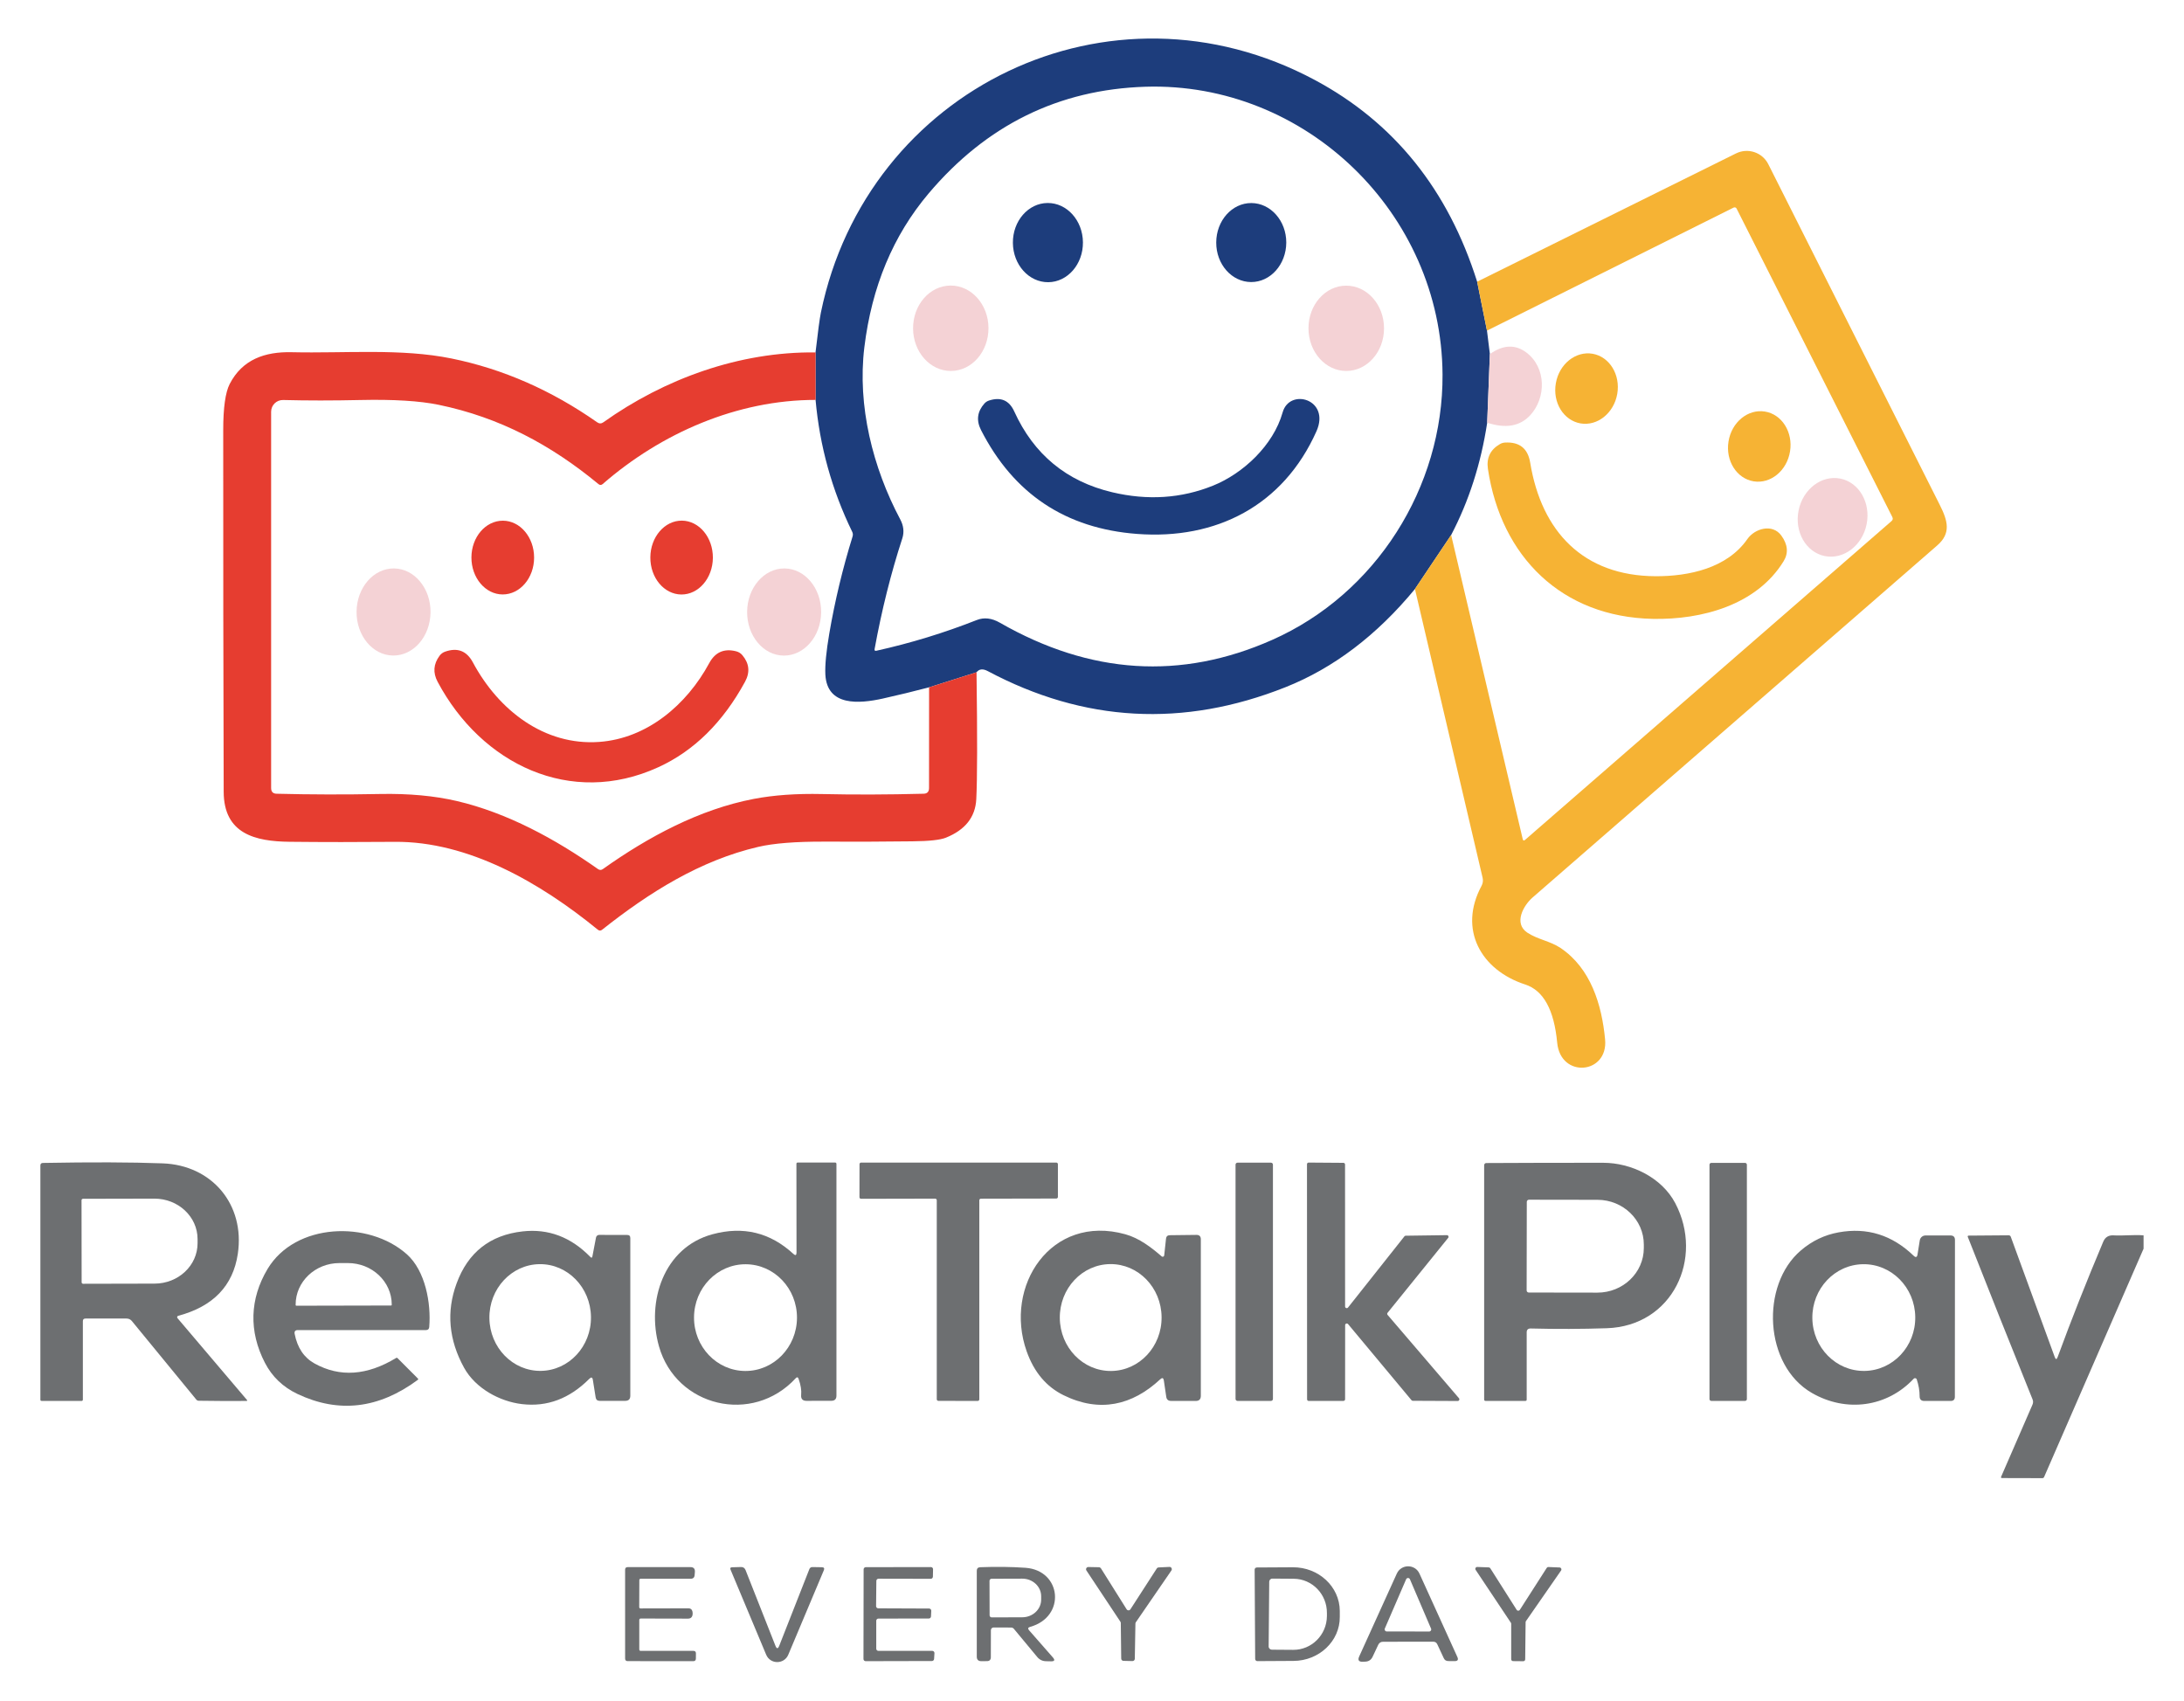 <?xml version="1.0" encoding="utf-8"?>
<!-- Generator: Adobe Illustrator 24.1.1, SVG Export Plug-In . SVG Version: 6.00 Build 0)  -->
<svg version="1.1" id="Layer_1" xmlns="http://www.w3.org/2000/svg" xmlns:xlink="http://www.w3.org/1999/xlink" x="0px" y="0px"
	 viewBox="0 0 424.04 330.16" style="enable-background:new 0 0 424.04 330.16;" xml:space="preserve">
<style type="text/css">
	.st0{fill:none;}
	.st1{fill:#1D3D7C;}
	.st2{fill:#F6B334;}
	.st3{fill:#F4D2D5;}
	.st4{fill:#E63D30;}
	.st5{fill:#6D6F71;}
</style>
<g>
	<path class="st0" d="M215.56,245.43c-5.46,0.05-9.84,4.73-9.79,10.46c0.05,5.73,4.51,10.34,9.97,10.29
		c5.46-0.05,9.84-4.73,9.79-10.46C225.49,249.99,221.02,245.38,215.56,245.43z"/>
	<path class="st0" d="M273.75,306.61c-0.14-0.33-0.6-0.33-0.74,0l-4.14,9.57c-0.11,0.26,0.08,0.56,0.37,0.56l8.25,0.01
		c0.28,0,0.48-0.29,0.36-0.56L273.75,306.61z"/>
	<path class="st0" d="M202.15,310.55v-0.66c-0.01-1.89-1.66-3.41-3.68-3.4l-5.95,0.02c-0.22,0-0.4,0.18-0.4,0.4l0.02,6.7
		c0,0.22,0.18,0.4,0.4,0.4l5.95-0.02C200.52,313.98,202.16,312.44,202.15,310.55z"/>
	<path class="st0" d="M296.38,68.46c3.86,2.93,3.84,8.78,0.73,12.15c-1.99,2.15-4.77,2.64-8.36,1.45c-1.21,7.95-3.55,15.23-7,21.83
		l13.9,59.05c0.07,0.29,0.22,0.34,0.44,0.15l71.16-61.9c0.26-0.22,0.31-0.48,0.16-0.79L337.17,40.5c-0.1-0.21-0.36-0.29-0.57-0.19
		L288.71,64.2l0.56,4.54C291.86,66.91,294.23,66.82,296.38,68.46z M349.21,99.1c0.84-4.15,4.48-6.92,8.12-6.19
		c3.64,0.74,5.93,4.7,5.09,8.85c-0.84,4.15-4.48,6.92-8.12,6.19C350.65,107.22,348.37,103.26,349.21,99.1z M335.6,85.71
		c0.6-3.74,3.76-6.34,7.06-5.82c3.3,0.52,5.49,3.99,4.89,7.73c-0.6,3.74-3.76,6.34-7.06,5.82C337.19,92.92,335,89.45,335.6,85.71z
		 M339.26,104.65c1.42-2.04,4.85-3.06,6.59-0.67c1.26,1.74,1.41,3.4,0.44,4.98c-5.22,8.53-15.93,11.38-25.38,11.19
		c-17.68-0.35-29.48-12.06-32.03-29.12c-0.31-2.12,0.46-3.72,2.31-4.8c0.32-0.19,0.66-0.29,1.03-0.31c2.8-0.15,4.42,1.15,4.87,3.91
		c2.2,13.41,10.35,21.97,24.31,22.04C327.91,111.9,335.33,110.31,339.26,104.65z M302.07,74.4c0.65-3.73,3.85-6.29,7.14-5.72
		c3.29,0.58,5.43,4.07,4.78,7.8c-0.65,3.73-3.85,6.29-7.14,5.72C303.56,81.62,301.42,78.13,302.07,74.4z"/>
	<path class="st0" d="M38.36,241.35v-0.8c-0.01-4.34-3.76-7.84-8.38-7.84l-13.87,0.03c-0.16,0-0.28,0.13-0.28,0.28l0.02,15.94
		c0,0.15,0.13,0.28,0.28,0.28L30,249.21C34.63,249.21,38.37,245.69,38.36,241.35z"/>
	<path class="st0" d="M144.8,245.45c-5.52-0.03-10.02,4.59-10.05,10.31c-0.03,5.72,4.42,10.38,9.94,10.41
		c5.52,0.03,10.02-4.59,10.05-10.31C154.77,250.14,150.32,245.48,144.8,245.45z"/>
	<path class="st0" d="M116.18,93.98c-9.15-7.57-19.14-12.94-31.02-15.39c-3.69-0.76-8.74-1.07-15.14-0.93
		c-5.39,0.12-10.41,0.12-15.06,0c-1.28-0.03-2.33,1-2.33,2.28v73.05c0,0.73,0.36,1.1,1.09,1.11c6.56,0.17,13.24,0.18,20.05,0.05
		c5.59-0.11,10.58,0.35,14.98,1.38c9.72,2.29,19.01,7.33,27.35,13.2c0.32,0.22,0.64,0.22,0.95-0.01
		c8.74-6.22,18.72-11.6,29.31-13.62c3.87-0.74,8.27-1.05,13.2-0.94c6.19,0.14,12.76,0.12,19.73-0.06c0.72-0.01,1.08-0.38,1.08-1.11
		l0.02-19.54c-3.01,0.79-6.01,1.52-9.02,2.19c-4.5,0.99-10.8,1.57-11.12-4.68c-0.09-1.81,0.17-4.48,0.77-7.99
		c1.09-6.34,2.59-12.6,4.51-18.79c0.1-0.32,0.08-0.63-0.07-0.93c-3.94-8.09-6.31-16.62-7.11-25.6
		c-15.29-0.01-30.03,6.49-41.34,16.33C116.74,94.21,116.46,94.21,116.18,93.98z M97.64,101.09c3.36,0.01,6.07,3.23,6.06,7.18
		c-0.01,3.96-2.75,7.15-6.11,7.14s-6.07-3.23-6.06-7.18C91.54,104.27,94.29,101.08,97.64,101.09z M76.32,127.26
		c-3.96-0.04-7.14-3.86-7.09-8.53c0.05-4.67,3.3-8.42,7.27-8.38c3.96,0.04,7.14,3.86,7.09,8.53
		C83.54,123.55,80.29,127.3,76.32,127.26z M152.31,110.36c3.97,0.03,7.15,3.85,7.11,8.52c-0.04,4.67-3.29,8.43-7.26,8.4
		c-3.97-0.03-7.15-3.85-7.11-8.52C145.1,114.09,148.35,110.33,152.31,110.36z M142.95,126.45c0.49,0.13,0.89,0.38,1.21,0.77
		c1.33,1.59,1.5,3.3,0.51,5.13c-4.31,7.91-9.93,13.45-16.86,16.61c-17.02,7.77-34.32-0.6-42.83-16.59
		c-0.94-1.76-0.82-3.44,0.37-5.05c0.28-0.38,0.64-0.65,1.07-0.8c2.41-0.85,4.21-0.16,5.41,2.09c4.98,9.32,13.9,16.2,24.53,15.43
		c9.3-0.67,16.98-7.2,21.36-15.31C138.87,126.61,140.61,125.85,142.95,126.45z M132.41,101.08c3.35,0.03,6.04,3.26,6.01,7.22
		c-0.03,3.96-2.78,7.15-6.13,7.12c-3.35-0.03-6.04-3.26-6.01-7.22C126.3,104.24,129.05,101.05,132.41,101.08z"/>
	<path class="st0" d="M67.53,245.22h-1.64c-4.7,0.01-8.5,3.62-8.49,8.08v0.07c0,0.07,0.06,0.13,0.13,0.13l18.4-0.04
		c0.07,0,0.13-0.05,0.13-0.13v-0.07C76.05,248.81,72.23,245.21,67.53,245.22z"/>
	<path class="st0" d="M104.76,245.43c-5.44,0.07-9.81,4.76-9.73,10.48c0.07,5.72,4.54,10.31,9.99,10.24
		c5.44-0.07,9.81-4.76,9.73-10.48C114.68,249.95,110.21,245.36,104.76,245.43z"/>
	<path class="st0" d="M251.2,306.51l-4.15-0.03c-0.34-0.01-0.62,0.27-0.62,0.61l-0.11,12.56c-0.01,0.34,0.27,0.62,0.61,0.63
		l4.15,0.03c3.58,0.03,6.52-2.9,6.55-6.54v-0.6C257.66,309.52,254.78,306.54,251.2,306.51z"/>
	<path class="st0" d="M310.17,232.94l-13.31-0.02c-0.24,0-0.42,0.19-0.42,0.42l-0.03,17.18c-0.01,0.23,0.18,0.42,0.41,0.42
		l13.31,0.02c4.98,0.01,9.02-3.86,9.03-8.65v-0.68C319.17,236.84,315.14,232.95,310.17,232.94z"/>
	<path class="st0" d="M222.4,16.84c-16.84,0.53-30.88,7.44-42.11,20.73c-6.89,8.15-11.04,18.1-12.47,29.86
		c-1.38,11.35,1.63,23.37,6.97,33.41c0.62,1.16,0.81,2.41,0.4,3.68c-2.22,6.81-4.01,13.98-5.38,21.49c-0.05,0.29,0.07,0.4,0.35,0.33
		c6.7-1.49,13.19-3.48,19.48-5.96c1.42-0.56,2.92-0.39,4.5,0.52c17.55,10.06,35.18,11.17,52.85,3.34
		c20.19-8.94,33.22-29.68,33.09-51.52C279.9,41.35,253.44,15.88,222.4,16.84z M242.94,39.42c3.76,0.01,6.8,3.45,6.79,7.68
		c-0.01,4.24-3.06,7.67-6.82,7.66c-3.76-0.01-6.8-3.45-6.79-7.68C236.14,42.84,239.19,39.41,242.94,39.42z M203.39,39.41
		c3.76-0.03,6.83,3.38,6.87,7.63c0.04,4.25-2.98,7.72-6.73,7.75c-3.76,0.03-6.83-3.38-6.87-7.63
		C196.62,42.91,199.64,39.44,203.39,39.41z M184.65,72.03c-4.04,0.02-7.35-3.67-7.36-8.25c-0.02-4.58,3.23-8.31,7.28-8.33
		c4.04-0.02,7.35,3.67,7.36,8.25C191.95,68.28,188.7,72.01,184.65,72.03z M255.58,83.73c-6.46,14.47-19.49,21.09-34.83,19.93
		c-13.86-1.05-23.97-7.77-30.3-20.17c-0.95-1.87-0.73-3.58,0.66-5.15c0.25-0.27,0.55-0.47,0.9-0.58c2.28-0.74,3.91-0.04,4.89,2.11
		c3.81,8.37,10.16,13.6,19.03,15.7c6.89,1.63,13.41,1.2,19.58-1.29c5.79-2.33,11.7-7.8,13.5-14.21
		C250.38,75.24,258.36,77.51,255.58,83.73z M268.72,63.72c0.01,4.57-3.27,8.28-7.32,8.29c-4.05,0.01-7.34-3.69-7.35-8.27
		c-0.01-4.57,3.27-8.28,7.32-8.29C265.41,55.44,268.71,59.15,268.72,63.72z"/>
	<path class="st0" d="M361.75,245.44c-5.51,0.07-9.94,4.76-9.86,10.48c0.07,5.72,4.6,10.31,10.12,10.24
		c5.51-0.07,9.94-4.76,9.86-10.48C371.8,249.96,367.27,245.37,361.75,245.44z"/>
	<path class="st1" d="M288.75,82.06l0.52-13.32l-0.56-4.54l-1.91-9.5c-5.63-17.87-16.13-30.93-31.5-39.16
		c-39.76-21.31-86.98,1.66-95.92,45.15c-0.23,1.13-0.58,3.71-1.04,7.73l0.01,9.22c0.8,8.97,3.17,17.5,7.11,25.6
		c0.15,0.3,0.17,0.61,0.07,0.93c-1.92,6.19-3.42,12.45-4.51,18.79c-0.6,3.51-0.86,6.18-0.77,7.99c0.32,6.25,6.62,5.67,11.12,4.68
		c3.01-0.67,6.01-1.4,9.02-2.19l9.21-2.92c0.51-0.65,1.23-0.73,2.16-0.24c18.73,9.97,38.01,11.01,57.82,3.14
		c9.33-3.71,17.71-10.06,25.13-19.05l7.03-10.48C285.2,97.29,287.54,90.01,288.75,82.06z M246.99,124.24
		c-17.67,7.83-35.3,6.72-52.85-3.34c-1.58-0.91-3.08-1.08-4.5-0.52c-6.29,2.48-12.78,4.47-19.48,5.96c-0.28,0.07-0.4-0.04-0.35-0.33
		c1.37-7.51,3.16-14.68,5.38-21.49c0.41-1.27,0.22-2.52-0.4-3.68c-5.34-10.04-8.35-22.06-6.97-33.41
		c1.43-11.75,5.58-21.71,12.47-29.86c11.23-13.29,25.27-20.2,42.11-20.73c31.05-0.96,57.5,24.52,57.68,55.88
		C280.21,94.56,267.19,115.3,246.99,124.24z"/>
	<path class="st2" d="M296.14,191.14c3.53,1.15,5.6,4.91,6.2,11.3c0.66,6.98,9.95,6.13,9.3-0.65c-0.64-6.76-2.79-13.82-8.67-17.76
		c-1.99-1.33-4.44-1.64-6.44-2.97c-2.69-1.8-0.75-5.27,1.05-6.83c26.84-23.36,53.01-46.13,78.54-68.33c2.72-2.36,2.08-4.75,0.49-7.9
		c-11.15-22.18-22.25-44.21-33.28-66.12c-1.16-2.31-3.97-3.24-6.28-2.09L286.8,54.69l1.91,9.5l47.89-23.89
		c0.21-0.1,0.47-0.02,0.57,0.19l30.24,59.89c0.15,0.31,0.1,0.57-0.16,0.79l-71.16,61.9c-0.22,0.19-0.37,0.14-0.44-0.15l-13.9-59.05
		l-7.03,10.48l13.14,56.07c0.13,0.53,0.05,1.09-0.21,1.57C283.1,180.43,287.51,188.34,296.14,191.14z"/>
	<path class="st1" d="M203.53,54.79c3.75-0.03,6.77-3.5,6.73-7.75c-0.04-4.25-3.11-7.66-6.87-7.63c-3.75,0.03-6.77,3.5-6.73,7.75
		C196.7,51.41,199.77,54.82,203.53,54.79z"/>
	<path class="st1" d="M242.92,54.76c3.75,0.01,6.8-3.42,6.82-7.66c0.01-4.23-3.03-7.67-6.79-7.68c-3.75-0.01-6.8,3.42-6.81,7.66
		C236.12,51.31,239.16,54.75,242.92,54.76z"/>
	<path class="st3" d="M184.56,55.44c-4.05,0.02-7.3,3.75-7.28,8.33c0.02,4.58,3.32,8.27,7.36,8.25c4.05-0.02,7.3-3.75,7.28-8.33
		C191.91,59.12,188.61,55.42,184.56,55.44z"/>
	<path class="st3" d="M254.05,63.75c0.01,4.58,3.3,8.28,7.35,8.27c4.05-0.01,7.33-3.72,7.32-8.29c-0.01-4.58-3.3-8.28-7.35-8.27
		C257.32,55.46,254.04,59.18,254.05,63.75z"/>
	<path class="st3" d="M297.11,80.61c3.11-3.37,3.13-9.22-0.73-12.15c-2.15-1.64-4.52-1.55-7.11,0.28l-0.52,13.32
		C292.34,83.25,295.12,82.76,297.11,80.61z"/>
	<path class="st4" d="M180.38,152.99c0,0.73-0.36,1.1-1.08,1.11c-6.97,0.18-13.54,0.2-19.73,0.06c-4.93-0.11-9.33,0.2-13.2,0.94
		c-10.58,2.02-20.56,7.4-29.31,13.62c-0.31,0.23-0.63,0.23-0.95,0.01c-8.33-5.87-17.62-10.91-27.35-13.2
		c-4.4-1.03-9.39-1.49-14.98-1.38c-6.81,0.13-13.49,0.12-20.05-0.05c-0.73-0.01-1.09-0.38-1.09-1.11V79.94
		c0-1.28,1.05-2.31,2.33-2.28c4.65,0.12,9.67,0.12,15.06,0c6.4-0.14,11.45,0.17,15.14,0.93c11.87,2.45,21.87,7.82,31.02,15.39
		c0.28,0.23,0.56,0.23,0.83-0.01c11.31-9.84,26.05-16.34,41.34-16.33l-0.01-9.22c-14.81-0.17-29.34,5.12-41.21,13.57
		c-0.39,0.28-0.79,0.28-1.19,0c-8.89-6.23-18.31-10.36-28.28-12.39c-9.82-2-20.63-0.98-31.04-1.22c-5.17-0.12-9.57,1.38-12.04,6.18
		c-0.83,1.63-1.25,4.61-1.25,8.95c-0.01,24.5,0.02,47.89,0.09,70.2c0.02,8.19,6.12,9.65,12.81,9.72c6.56,0.07,13.36,0.07,20.39,0.01
		c14.3-0.13,28.27,7.93,39.43,17.05c0.29,0.23,0.57,0.24,0.85,0.01c9.2-7.29,19.07-13.46,30.3-16.08c3-0.7,7.29-1.04,12.87-1.02
		c5.67,0.03,11.35,0.01,17.06-0.06c3.27-0.03,5.45-0.27,6.52-0.71c3.75-1.51,5.71-4,5.89-7.46c0.2-3.89,0.22-12.11,0.05-24.65
		l-9.21,2.92L180.38,152.99z"/>
	<path class="st2" d="M306.86,82.2c3.29,0.57,6.49-1.99,7.14-5.72c0.65-3.73-1.49-7.22-4.78-7.8c-3.29-0.57-6.49,1.99-7.14,5.72
		C301.42,78.13,303.56,81.62,306.86,82.2z"/>
	<path class="st1" d="M249.03,80.07c-1.8,6.41-7.71,11.88-13.5,14.21c-6.17,2.49-12.69,2.92-19.58,1.29
		c-8.87-2.1-15.22-7.33-19.03-15.7c-0.98-2.15-2.61-2.85-4.89-2.11c-0.35,0.11-0.65,0.31-0.9,0.58c-1.39,1.57-1.61,3.28-0.66,5.15
		c6.33,12.4,16.43,19.12,30.3,20.17c15.33,1.16,28.37-5.46,34.83-19.93C258.36,77.51,250.38,75.24,249.03,80.07z"/>
	<path class="st2" d="M340.49,93.45c3.3,0.53,6.46-2.07,7.06-5.82c0.6-3.74-1.59-7.21-4.89-7.73c-3.3-0.53-6.46,2.07-7.06,5.82
		C335,89.45,337.19,92.92,340.49,93.45z"/>
	<path class="st2" d="M297.1,89.83c-0.45-2.76-2.07-4.06-4.87-3.91c-0.37,0.02-0.71,0.12-1.03,0.31c-1.85,1.08-2.62,2.68-2.31,4.8
		c2.55,17.05,14.34,28.77,32.03,29.12c9.44,0.19,20.15-2.66,25.38-11.19c0.97-1.58,0.82-3.24-0.44-4.98
		c-1.74-2.39-5.17-1.37-6.59,0.67c-3.93,5.66-11.35,7.25-17.85,7.22C307.45,111.8,299.3,103.25,297.1,89.83z"/>
	<path class="st3" d="M354.3,107.96c3.65,0.73,7.29-2.04,8.12-6.19c0.83-4.15-1.45-8.11-5.09-8.85c-3.65-0.73-7.29,2.04-8.12,6.19
		C348.37,103.26,350.65,107.22,354.3,107.96z"/>
	<path class="st4" d="M97.59,115.41c3.36,0.01,6.1-3.18,6.11-7.14c0.01-3.95-2.7-7.17-6.06-7.18s-6.1,3.18-6.11,7.14
		C91.52,112.18,94.24,115.4,97.59,115.41z"/>
	<path class="st4" d="M132.28,115.42c3.35,0.03,6.1-3.16,6.13-7.12c0.03-3.96-2.66-7.19-6.01-7.22c-3.35-0.03-6.1,3.16-6.13,7.12
		C126.24,112.16,128.93,115.39,132.28,115.42z"/>
	<path class="st3" d="M76.5,110.36c-3.97-0.04-7.22,3.71-7.27,8.38c-0.05,4.67,3.13,8.49,7.09,8.53c3.97,0.04,7.22-3.71,7.27-8.38
		C83.64,114.22,80.46,110.4,76.5,110.36z"/>
	<path class="st3" d="M152.17,127.28c3.96,0.03,7.22-3.73,7.26-8.4c0.04-4.67-3.14-8.49-7.11-8.52c-3.96-0.03-7.22,3.73-7.26,8.4
		C145.02,123.43,148.2,127.25,152.17,127.28z"/>
	<path class="st4" d="M116.35,144.04c-10.62,0.77-19.54-6.11-24.53-15.43c-1.2-2.25-3-2.94-5.41-2.09c-0.43,0.15-0.79,0.42-1.07,0.8
		c-1.19,1.61-1.31,3.29-0.37,5.05c8.51,15.99,25.81,24.37,42.83,16.59c6.93-3.16,12.55-8.7,16.86-16.61
		c0.99-1.83,0.82-3.54-0.51-5.13c-0.32-0.39-0.72-0.64-1.21-0.77c-2.34-0.6-4.08,0.16-5.23,2.28
		C133.33,136.84,125.65,143.37,116.35,144.04z"/>
	<path class="st5" d="M34.46,255.91c-0.13-0.16-0.06-0.4,0.14-0.45c6.78-1.81,10.64-5.81,11.57-12.01c1.44-9.57-5-17.25-14.61-17.59
		c-6.16-0.23-13.9-0.25-23.23-0.08c-0.33,0.01-0.49,0.17-0.49,0.5v45.45c0,0.17,0.08,0.25,0.24,0.25l7.76,0.01
		c0.14,0,0.25-0.11,0.25-0.25v-15.25c0-0.33,0.17-0.5,0.5-0.5h7.98c0.42,0,0.76,0.16,1.03,0.48l12.51,15.25
		c0.12,0.15,0.28,0.22,0.47,0.23c3.01,0.05,6.12,0.06,9.31,0.04c0.09,0,0.14-0.1,0.08-0.17L34.46,255.91z M16.13,249.24
		c-0.15,0-0.28-0.13-0.28-0.28l-0.02-15.94c0-0.15,0.12-0.28,0.28-0.28l13.87-0.03c4.62,0,8.37,3.5,8.38,7.84v0.8
		c0.01,4.34-3.73,7.86-8.36,7.86L16.13,249.24z"/>
	<path class="st5" d="M162.12,225.7h-7.23c-0.17,0-0.26,0.09-0.26,0.26l0.02,17.21c0,0.55-0.21,0.64-0.62,0.26
		c-4.51-4.15-9.74-5.42-15.71-3.8c-9.49,2.57-12.83,13.09-10.38,21.74c3.33,11.77,18.17,15.31,26.55,6.21
		c0.25-0.27,0.44-0.23,0.56,0.11c0.42,1.19,0.59,2.24,0.5,3.13c-0.07,0.77,0.28,1.15,1.05,1.15l4.8-0.01c0.67,0,1-0.33,1-1v-45.01
		C162.39,225.79,162.3,225.7,162.12,225.7z M144.69,266.17c-5.52-0.03-9.97-4.69-9.94-10.41c0.03-5.72,4.53-10.34,10.05-10.31
		c5.52,0.03,9.97,4.69,9.94,10.41C154.71,261.58,150.21,266.2,144.69,266.17z"/>
	<path class="st5" d="M190.14,271.68v-38.65c0-0.17,0.14-0.31,0.31-0.31l14.64-0.03c0.17,0,0.31-0.14,0.31-0.31v-6.36
		c0-0.17-0.14-0.31-0.31-0.31h-37.9c-0.17,0-0.31,0.14-0.31,0.31l-0.01,6.41c0,0.17,0.14,0.31,0.31,0.31l14.39-0.03
		c0.17,0,0.31,0.14,0.31,0.31v38.64c0,0.17,0.14,0.31,0.31,0.31l7.63,0.02C190,271.99,190.14,271.85,190.14,271.68z"/>
	<path class="st5" d="M247.15,271.6v-45.49c0-0.21-0.17-0.38-0.38-0.38h-6.5c-0.21,0-0.38,0.17-0.38,0.38v45.49
		c0,0.21,0.17,0.38,0.38,0.38h6.5C246.98,271.98,247.15,271.81,247.15,271.6z"/>
	<path class="st5" d="M269.41,255.28c-0.1-0.11-0.1-0.29,0-0.41l11.77-14.55c0.17-0.21,0.02-0.52-0.25-0.52l-8.01,0.11
		c-0.09,0-0.18,0.04-0.24,0.12l-10.95,13.82c-0.19,0.24-0.57,0.1-0.57-0.2l-0.01-27.57c0-0.18-0.14-0.32-0.32-0.32l-6.75-0.05
		c-0.18,0-0.32,0.14-0.32,0.32l0.02,45.64c0,0.18,0.14,0.32,0.32,0.32l6.74-0.01c0.18,0,0.32-0.14,0.32-0.32l0.01-14.39
		c0-0.3,0.37-0.43,0.57-0.2l12.32,14.78c0.07,0.07,0.15,0.11,0.25,0.11l8.72,0.04c0.27,0,0.42-0.32,0.25-0.53L269.41,255.28z"/>
	<path class="st5" d="M311.29,225.75c-7.61-0.01-15.18,0.01-22.72,0.05c-0.23,0-0.41,0.19-0.41,0.42v45.51
		c0,0.14,0.11,0.25,0.25,0.25h7.76c0.17,0,0.25-0.09,0.25-0.26v-13.04c0-0.52,0.26-0.77,0.78-0.76c5.03,0.13,9.95,0.11,14.76-0.05
		c12.8-0.42,18.92-13.58,13.31-24.27C322.63,228.57,316.67,225.75,311.29,225.75z M319.16,242.31c-0.01,4.79-4.05,8.66-9.03,8.65
		l-13.31-0.02c-0.23,0-0.42-0.19-0.41-0.42l0.03-17.18c0-0.23,0.18-0.42,0.42-0.42l13.31,0.02c4.97,0.01,9,3.9,8.99,8.69V242.31z"/>
	<path class="st5" d="M338.82,225.77h-6.56c-0.19,0-0.35,0.16-0.35,0.35v45.51c0,0.19,0.16,0.35,0.35,0.35h6.56
		c0.19,0,0.35-0.16,0.35-0.35v-45.51C339.17,225.93,339.01,225.77,338.82,225.77z"/>
	<path class="st5" d="M78.98,243.5c-7.4-6.58-21.64-6.15-27.04,2.88c-3.45,5.78-3.67,12.09-0.5,18.21c1.39,2.69,3.5,4.7,6.31,6.04
		c8,3.79,15.78,2.88,23.36-2.73c0.11-0.08,0.12-0.17,0.02-0.27l-3.93-3.94c-0.09-0.09-0.19-0.11-0.3-0.04
		c-5.65,3.42-10.92,3.78-15.82,1.07c-2.05-1.13-3.34-3.05-3.87-5.75c-0.09-0.49,0.11-0.74,0.62-0.74h24.86c0.4,0,0.62-0.2,0.65-0.6
		C83.72,253.03,82.6,246.72,78.98,243.5z M76.06,253.33c0,0.08-0.06,0.13-0.13,0.13l-18.4,0.04c-0.07,0-0.13-0.06-0.13-0.13v-0.07
		c-0.01-4.46,3.79-8.07,8.49-8.08h1.64c4.7-0.01,8.52,3.59,8.53,8.04V253.33z"/>
	<path class="st5" d="M122.38,270.97v-30.6c0-0.41-0.2-0.61-0.61-0.61l-5.44-0.01c-0.3,0-0.56,0.22-0.61,0.51l-0.7,3.66
		c-0.05,0.29-0.18,0.33-0.39,0.12c-3.77-3.87-8.16-5.53-13.16-4.97c-6.33,0.71-10.61,4.08-12.82,10.11
		c-2.02,5.48-1.53,10.94,1.46,16.37c2.2,3.98,6.89,6.54,11.23,7.05c4.89,0.58,9.25-1.06,13.08-4.91c0.38-0.38,0.61-0.31,0.69,0.22
		l0.54,3.38c0.07,0.45,0.33,0.68,0.79,0.68h4.94C122.05,271.97,122.38,271.64,122.38,270.97z M105.01,266.15
		c-5.45,0.07-9.92-4.52-9.99-10.24c-0.07-5.72,4.29-10.41,9.73-10.48c5.45-0.07,9.92,4.52,9.99,10.24
		C114.82,261.39,110.46,266.08,105.01,266.15z"/>
	<path class="st5" d="M232.28,239.75l-5.15,0.06c-0.45,0.01-0.69,0.23-0.74,0.68l-0.35,3.24c-0.03,0.24-0.3,0.35-0.48,0.2
		c-2.07-1.78-4.37-3.55-7.06-4.3c-14.41-4.01-23.67,10.05-19.16,22.74c1.43,4.03,3.82,6.86,7.15,8.5c7,3.45,13.35,1.98,18.78-3.09
		c0.39-0.36,0.62-0.28,0.7,0.24l0.47,3.18c0.08,0.52,0.39,0.78,0.92,0.78l4.79,0.01c0.67,0,1-0.33,1-1v-30.38
		C233.15,240.02,232.86,239.74,232.28,239.75z M215.74,266.17c-5.46,0.05-9.92-4.56-9.97-10.29c-0.05-5.73,4.33-10.41,9.79-10.46
		c5.46-0.05,9.92,4.56,9.97,10.29C225.59,261.44,221.2,266.12,215.74,266.17z"/>
	<path class="st5" d="M378.69,239.86h-4.84c-0.55,0-1.02,0.4-1.11,0.94l-0.44,2.75c-0.09,0.56-0.34,0.64-0.75,0.25
		c-4.18-4.03-9.04-5.55-14.59-4.54c-2.7,0.49-5.13,1.65-7.29,3.49c-7.91,6.72-7.18,22.33,2.11,27.68c6.66,3.85,14.6,2.78,19.78-2.76
		c0.18-0.19,0.5-0.12,0.59,0.13c0.37,1.1,0.56,2.19,0.56,3.28c0,0.61,0.3,0.91,0.91,0.91h5.12c0.54,0,0.81-0.27,0.81-0.81
		l0.02-30.44C379.57,240.15,379.28,239.86,378.69,239.86z M362,266.16c-5.52,0.07-10.05-4.52-10.12-10.24
		c-0.07-5.72,4.35-10.41,9.86-10.48c5.52-0.07,10.05,4.52,10.12,10.24C371.94,261.4,367.52,266.09,362,266.16z"/>
	<path class="st5" d="M410.35,239.84c-0.95-0.05-1.61,0.35-1.98,1.21c-3.26,7.72-6.21,15.19-8.86,22.41c-0.19,0.52-0.38,0.52-0.57,0
		l-8.53-23.34c-0.07-0.19-0.21-0.29-0.42-0.29l-7.79,0.06c-0.11,0-0.19,0.12-0.15,0.22c3.93,10.01,8.13,20.52,12.58,31.56
		c0.15,0.35,0.14,0.71-0.02,1.06l-6.09,14c-0.05,0.11,0.03,0.23,0.15,0.23l7.86,0.02c0.17,0,0.28-0.08,0.35-0.23l19.31-44.32v-2.59
		C414.22,239.68,412.28,239.95,410.35,239.84z"/>
	<path class="st5" d="M134.63,320.51h-10.26c-0.14,0-0.25-0.12-0.25-0.26v-5.76c0-0.14,0.12-0.26,0.26-0.26l9.2,0.02
		c0.51,0,0.81-0.26,0.89-0.77c0.03-0.21,0.02-0.42-0.03-0.63c-0.1-0.4-0.35-0.6-0.76-0.6l-9.31,0.02c-0.17,0-0.26-0.09-0.26-0.27
		l0.02-5.25c0-0.13,0.11-0.24,0.24-0.24h9.72c0.49,0,0.75-0.24,0.78-0.73l0.05-0.6c0.04-0.62-0.25-0.93-0.87-0.93h-12.18
		c-0.33,0-0.5,0.17-0.5,0.5V322c0,0.33,0.17,0.5,0.5,0.5l12.74,0.01c0.33,0,0.5-0.17,0.5-0.5l0.01-1
		C135.13,320.68,134.96,320.51,134.63,320.51z"/>
	<path class="st5" d="M159.56,304.27l-1.84-0.03c-0.25-0.01-0.48,0.15-0.57,0.38l-5.86,14.91c-0.24,0.61-0.48,0.61-0.73,0
		l-5.81-14.72c-0.16-0.39-0.45-0.59-0.88-0.58l-1.73,0.05c-0.33,0.01-0.43,0.16-0.3,0.46l6.92,16.52c0.8,1.9,3.49,1.9,4.29,0
		l6.9-16.39C160.12,304.48,159.99,304.28,159.56,304.27z"/>
	<path class="st5" d="M181.01,320.51h-10.46c-0.23,0-0.42-0.19-0.42-0.42v-5.43c0-0.23,0.19-0.42,0.42-0.42l9.79-0.01
		c0.22,0,0.41-0.18,0.42-0.4l0.05-1.1c0.01-0.24-0.18-0.44-0.42-0.44l-9.87-0.04c-0.23,0-0.42-0.19-0.42-0.42l0.05-4.91
		c0-0.23,0.19-0.42,0.42-0.42l10.14,0.02c0.23,0,0.41-0.18,0.42-0.41l0.03-1.44c0.01-0.24-0.18-0.43-0.42-0.43l-12.64,0.02
		c-0.23,0-0.42,0.19-0.42,0.42l-0.03,17.41c0,0.23,0.19,0.42,0.42,0.42l12.87-0.03c0.22,0,0.4-0.17,0.42-0.39l0.07-1.13
		C181.45,320.72,181.25,320.51,181.01,320.51z"/>
	<path class="st5" d="M200.01,315.85c7-1.95,6.13-10.96-0.9-11.47c-2.73-0.19-5.66-0.23-8.8-0.11c-0.44,0.02-0.66,0.25-0.66,0.69
		v16.67c0,0.59,0.29,0.88,0.88,0.88l1.1-0.01c0.49,0,0.74-0.25,0.75-0.75l0.01-5.27c0.01-0.28,0.23-0.51,0.51-0.51l3.41,0.01
		c0.21,0,0.41,0.09,0.54,0.25l4.54,5.47c0.45,0.54,1.02,0.81,1.72,0.82l0.97,0.02c0.67,0.01,0.79-0.24,0.35-0.75l-4.62-5.27
		C199.52,316.19,199.59,315.96,200.01,315.85z M198.49,313.99l-5.95,0.02c-0.22,0-0.4-0.18-0.4-0.4l-0.02-6.7
		c0-0.22,0.18-0.4,0.4-0.4l5.95-0.02c2.02-0.01,3.67,1.51,3.68,3.4v0.66C202.16,312.44,200.52,313.98,198.49,313.99z"/>
	<path class="st5" d="M227.06,304.21l-2.11,0.1c-0.15,0.01-0.28,0.08-0.35,0.2l-5.12,7.93c-0.17,0.27-0.57,0.27-0.74-0.01
		l-4.99-7.95c-0.08-0.12-0.22-0.2-0.37-0.21l-2.07-0.04c-0.35-0.01-0.57,0.39-0.37,0.68l6.6,9.95c0.05,0.07,0.07,0.16,0.07,0.24
		l0.08,6.91c0,0.24,0.19,0.43,0.43,0.44l1.76,0.04c0.24,0.01,0.44-0.19,0.45-0.43l0.12-6.85c0-0.08,0.03-0.17,0.07-0.24l6.92-10.07
		C227.64,304.6,227.42,304.19,227.06,304.21z"/>
	<path class="st5" d="M251.03,304.28l-7.01,0.04c-0.23,0-0.42,0.19-0.42,0.42l0.1,17.34c0,0.23,0.19,0.42,0.42,0.42l7.01-0.04
		c5-0.02,9.03-3.85,9-8.54v-1.18C260.1,308.04,256.03,304.26,251.03,304.28z M257.63,313.77c-0.03,3.64-2.97,6.57-6.55,6.54
		l-4.15-0.03c-0.34-0.01-0.62-0.29-0.61-0.63l0.11-12.56c0-0.34,0.28-0.62,0.62-0.61l4.15,0.03c3.58,0.03,6.46,3.01,6.43,6.66
		V313.77z"/>
	<path class="st5" d="M275.6,305.51c-0.86-1.89-3.54-1.89-4.4,0l-7.29,16.06c-0.34,0.74-0.1,1.09,0.72,1.05l0.46-0.02
		c0.66-0.03,1.13-0.35,1.41-0.94l1.09-2.32c0.19-0.4,0.51-0.6,0.95-0.6l9.74-0.01c0.37,0,0.63,0.17,0.78,0.5l1.25,2.68
		c0.17,0.39,0.47,0.58,0.9,0.58l1.23,0.01c0.59,0,0.76-0.27,0.52-0.8L275.6,305.51z M277.49,316.75l-8.25-0.01
		c-0.29,0-0.48-0.3-0.37-0.56l4.14-9.57c0.14-0.33,0.6-0.33,0.74,0l4.1,9.58C277.97,316.46,277.77,316.75,277.49,316.75z"/>
	<path class="st5" d="M302.81,304.32l-2.18-0.09c-0.13-0.01-0.25,0.06-0.32,0.17l-5.22,8.14c-0.14,0.23-0.48,0.23-0.62,0l-5.12-8.07
		c-0.06-0.1-0.17-0.16-0.29-0.17l-2.23-0.08c-0.3-0.01-0.49,0.32-0.32,0.57l6.84,10.26c0.04,0.06,0.06,0.13,0.06,0.2v6.88
		c0,0.21,0.16,0.37,0.37,0.37l1.98,0.02c0.21,0,0.37-0.16,0.37-0.37l0.08-7.21c0-0.07,0.02-0.14,0.06-0.2l6.83-9.84
		C303.26,304.66,303.1,304.33,302.81,304.32z"/>
</g>
</svg>
